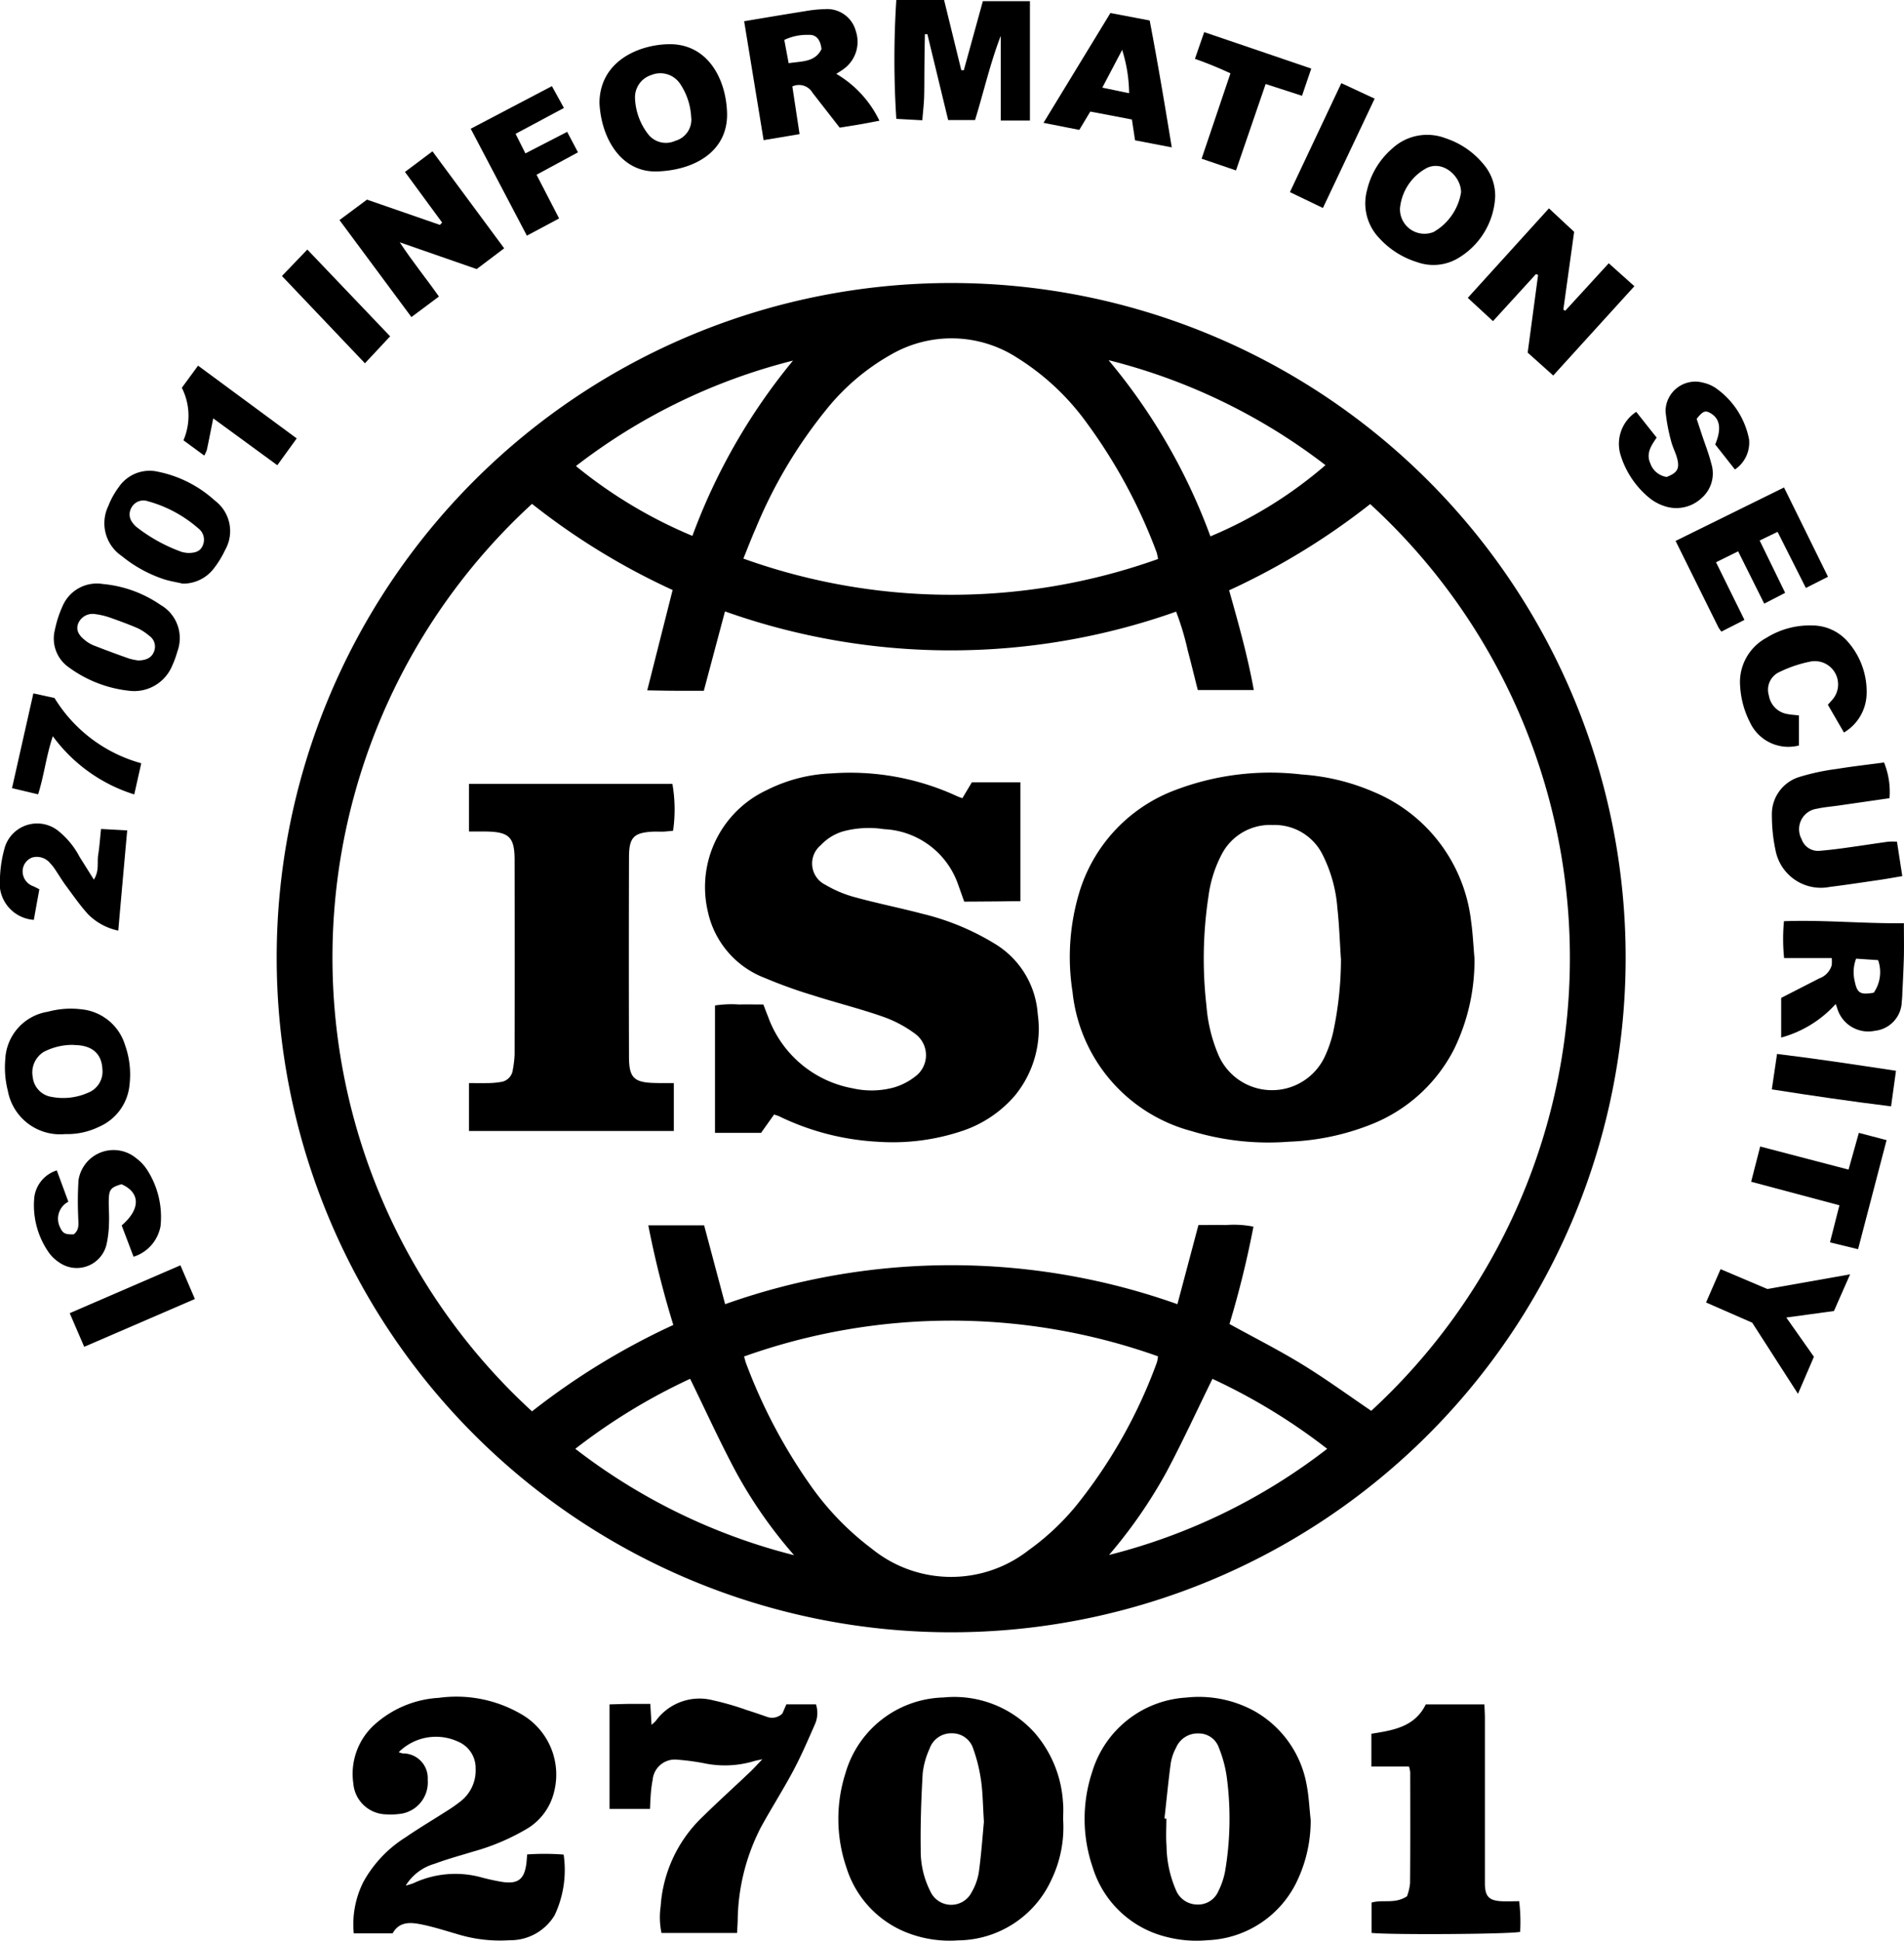 <svg xmlns="http://www.w3.org/2000/svg" width="90" height="91.714" viewBox="0 0 90 91.714">
  <g id="ISO_27001_Information_Security" data-name="ISO 27001 Information Security" transform="translate(-179.004 -50.5)">
    <path id="Path_14420" d="M281.336,122.51a31.882,31.882,0,1,1-.069,0Zm-10.719,48.258a31.932,31.932,0,0,1,21.379,0l.994-3.739c.459,0,.879-.011,1.3,0a4.654,4.654,0,0,1,1.3.076,46.017,46.017,0,0,1-1.133,4.6c1.178.65,2.348,1.239,3.46,1.922s2.166,1.451,3.241,2.181a29.086,29.086,0,0,0-.05-42.851,33.158,33.158,0,0,1-6.668,4.075c.451,1.6.882,3.132,1.166,4.712h-2.647c-.162-.637-.308-1.246-.47-1.85a13.122,13.122,0,0,0-.554-1.854,31.878,31.878,0,0,1-21.325-.011l-1,3.75c-.459,0-.882,0-1.3,0s-.862-.011-1.375-.019l1.2-4.742a32.547,32.547,0,0,1-6.646-4.071,29.089,29.089,0,0,0,0,42.886,33.46,33.46,0,0,1,6.679-4.083,45.687,45.687,0,0,1-1.183-4.709h2.639Zm20.463-35.217a2.529,2.529,0,0,0-.065-.308,25.106,25.106,0,0,0-3.3-6.116,11.678,11.678,0,0,0-3.291-3.083,5.71,5.71,0,0,0-5.947-.163,10.577,10.577,0,0,0-3.1,2.638,22.544,22.544,0,0,0-3.317,5.595c-.2.451-.373.91-.581,1.419a29.092,29.092,0,0,0,19.6.02ZM271.512,173.24c.045.152.063.241.095.323a25.483,25.483,0,0,0,3.007,5.713,13.326,13.326,0,0,0,2.944,3.055,5.944,5.944,0,0,0,7.4.067,11.8,11.8,0,0,0,2.221-2.069,23.754,23.754,0,0,0,3.847-6.809,1.7,1.7,0,0,0,.052-.288A29.159,29.159,0,0,0,271.512,173.24Zm17.252,9.38a28,28,0,0,0,10.312-5.017,28.107,28.107,0,0,0-5.424-3.306c-.732,1.492-1.4,2.946-2.151,4.361a23.01,23.01,0,0,1-2.738,3.962Zm-14.887.011a21.786,21.786,0,0,1-2.751-3.941c-.762-1.426-1.432-2.9-2.164-4.395a28.179,28.179,0,0,0-5.427,3.308,28.18,28.18,0,0,0,10.342,5.028Zm19.679-48.148a20.284,20.284,0,0,0,5.439-3.366,27.939,27.939,0,0,0-10.253-4.961,27.879,27.879,0,0,1,4.814,8.327Zm-19.731-8.306a27.9,27.9,0,0,0-10.26,4.983,22.175,22.175,0,0,0,5.505,3.3A28.45,28.45,0,0,1,273.825,126.177Z" transform="translate(-57.337 -58.635)"/>
    <path id="Path_14421" d="M465.685,488.048a6.618,6.618,0,0,1-.6,2.8,4.891,4.891,0,0,1-4.268,2.888,5.7,5.7,0,0,1-1.974-.162,4.849,4.849,0,0,1-3.462-3.282,7.058,7.058,0,0,1-.022-4.514,4.957,4.957,0,0,1,4.454-3.509,5.459,5.459,0,0,1,3.208.637,5.014,5.014,0,0,1,2.476,3.5C465.6,486.943,465.624,487.5,465.685,488.048Zm-6.913-.061.093.007c0,.423-.028.849.006,1.271a5.4,5.4,0,0,0,.463,2.143,1.088,1.088,0,0,0,.962.641,1.04,1.04,0,0,0,1.023-.624,3.609,3.609,0,0,0,.319-.934,14.873,14.873,0,0,0,.082-4.456,5.813,5.813,0,0,0-.368-1.378,1,1,0,0,0-.971-.691,1.1,1.1,0,0,0-1.055.667,2.3,2.3,0,0,0-.253.726c-.119.875-.2,1.752-.3,2.628Z" transform="translate(-224.727 -351.546)"/>
    <path id="Path_14422" d="M402.979,488.119a5.716,5.716,0,0,1-.559,2.844,4.9,4.9,0,0,1-4.406,2.855,5.521,5.521,0,0,1-2.491-.394,4.85,4.85,0,0,1-2.788-3.046,7.1,7.1,0,0,1-.045-4.461,4.951,4.951,0,0,1,4.631-3.577,5.1,5.1,0,0,1,4.322,1.683,5.512,5.512,0,0,1,1.328,3.271C403,487.563,402.979,487.842,402.979,488.119Zm-3.745.1c-.05-.78-.052-1.374-.136-1.954a7.5,7.5,0,0,0-.366-1.493,1.038,1.038,0,0,0-1-.739,1.082,1.082,0,0,0-1.07.734,3.792,3.792,0,0,0-.323,1.163c-.069,1.192-.11,2.391-.093,3.585a4.228,4.228,0,0,0,.451,1.978,1.083,1.083,0,0,0,1.958.048,2.721,2.721,0,0,0,.344-.983c.113-.84.173-1.683.234-2.339Z" transform="translate(-173.721 -351.62)"/>
    <path id="Path_14423" d="M270.925,484.823a1.138,1.138,0,0,0,.191.059,1.165,1.165,0,0,1,1.181,1.148c0,.039,0,.078,0,.115a1.5,1.5,0,0,1-1.2,1.577,3.361,3.361,0,0,1-.773.039,1.588,1.588,0,0,1-1.545-1.462,3.135,3.135,0,0,1,1.027-2.8,4.959,4.959,0,0,1,3.015-1.244,6.091,6.091,0,0,1,3.893.769,3.294,3.294,0,0,1,1.545,3.713,2.782,2.782,0,0,1-1.35,1.75,10.414,10.414,0,0,1-2.443,1.027c-.617.189-1.243.357-1.846.583a2.356,2.356,0,0,0-1.363,1.029,3.424,3.424,0,0,0,.357-.108,4.662,4.662,0,0,1,3.184-.288,10.211,10.211,0,0,0,1.027.225c.749.111,1.048-.136,1.137-.9.013-.11.019-.219.035-.4a11.86,11.86,0,0,1,1.724.007,5.017,5.017,0,0,1-.425,2.864,2.437,2.437,0,0,1-2.129,1.183,6.856,6.856,0,0,1-2.513-.3c-.531-.152-1.061-.323-1.6-.435s-1.085-.178-1.417.409H268.8a4.451,4.451,0,0,1,.455-2.43,5.787,5.787,0,0,1,2-2.11c.622-.429,1.276-.814,1.911-1.222a7.2,7.2,0,0,0,.682-.474,1.853,1.853,0,0,0,.713-1.549,1.351,1.351,0,0,0-.825-1.271A2.492,2.492,0,0,0,270.925,484.823Z" transform="translate(-73.074 -351.518)"/>
    <path id="Path_14424" d="M336.046,483.013c.022.355.039.637.059.99a1.821,1.821,0,0,0,.206-.191,2.546,2.546,0,0,1,2.7-.968,13.164,13.164,0,0,1,1.59.459c.316.1.63.206.942.316a.694.694,0,0,0,.749-.152l.186-.431h1.4a1.317,1.317,0,0,1-.043.927c-.325.741-.646,1.486-1.025,2.2-.485.91-1.042,1.783-1.538,2.688a9.831,9.831,0,0,0-1.094,4.417c-.007.18-.019.36-.03.572h-3.572a3.6,3.6,0,0,1-.039-1.261,6.428,6.428,0,0,1,1.928-4.177c.75-.737,1.53-1.443,2.294-2.166.171-.163.329-.34.587-.607-.219.05-.312.061-.4.091a4.8,4.8,0,0,1-2.352.1,11.059,11.059,0,0,0-1.257-.169,1.056,1.056,0,0,0-1.176.921c0,.006,0,.011,0,.015a6.081,6.081,0,0,0-.1.821c-.017.178-.017.36-.028.568H334.12v-4.939c.318-.007.624-.019.931-.024Z" transform="translate(-126.304 -351.991)"/>
    <path id="Path_14425" d="M528,485.537c1.027-.163,2.049-.318,2.571-1.387h2.771c.009.2.022.4.024.6q0,3.761,0,7.524c0,.13,0,.258,0,.388.019.565.193.752.769.788.273.017.548,0,.851,0a8.034,8.034,0,0,1,.046,1.449c-.44.11-6.115.147-7.023.05v-1.432c.509-.163,1.1.082,1.675-.3a2.468,2.468,0,0,0,.145-.609c.015-1.752.009-3.5.007-5.257a1.465,1.465,0,0,0-.058-.267H528Z" transform="translate(-284.173 -353.103)"/>
    <path id="Path_14426" d="M408.977,50.5l.814,3.319.119,0,.9-3.265h2.225v5.643h-1.38v-4c-.5,1.291-.8,2.636-1.215,3.977h-1.27l-.983-4.06-.117,0c-.006.329-.013.658-.017.986s-.006.665-.009,1c0,.351,0,.7-.013,1.053-.015.327-.052.654-.084,1.031l-1.228-.067a43.866,43.866,0,0,1,0-5.621Z" transform="translate(-185.347 0)"/>
    <path id="Path_14427" d="M556.586,111.41l-1.207-1.081.492-3.672-.1-.041-2.032,2.225-1.192-1.1,3.837-4.231,1.191,1.111-.511,3.678.091.05,2.056-2.244,1.211,1.085Z" transform="translate(-304.163 -43.164)"/>
    <path id="Path_14428" d="M270.276,92.367l-1.757-2.392,1.3-.975,3.39,4.584-1.3.981L268.272,93.3c.62.938,1.254,1.711,1.852,2.563l-1.3.97-3.4-4.584,1.3-.966,3.447,1.194Z" transform="translate(-70.373 -31.349)"/>
    <path id="Path_14429" d="M634.866,288.731a5.377,5.377,0,0,1-2.576,1.584v-1.874l1.807-.925a.934.934,0,0,0,.583-.622,2.026,2.026,0,0,0,0-.336h-2.251a8.953,8.953,0,0,1-.007-1.742c1.9-.067,3.765.119,5.669.095,0,.557.009,1.051,0,1.545-.015.609-.048,1.217-.076,1.824a3.307,3.307,0,0,1-.024.331,1.421,1.421,0,0,1-1.27,1.384,1.528,1.528,0,0,1-1.781-1.061C634.918,288.872,634.9,288.807,634.866,288.731Zm1.8-.535a1.712,1.712,0,0,0,.206-1.54l-1.04-.069a1.8,1.8,0,0,0-.072,1.035c.117.593.256.685.906.574Z" transform="translate(-369.092 -190.782)"/>
    <path id="Path_14430" d="M368.38,53.382c1-.167,1.945-.327,2.888-.476a6.056,6.056,0,0,1,.932-.095,1.4,1.4,0,0,1,1.458,1.035,1.588,1.588,0,0,1-.6,1.813c-.1.071-.2.134-.323.21a5.155,5.155,0,0,1,2.039,2.216c-.318.059-.617.119-.918.171s-.617.1-.96.156c-.425-.546-.856-1.1-1.283-1.648a.742.742,0,0,0-.955-.3L371,58.718l-1.7.284Zm3.657,1.317c-.052-.453-.254-.695-.617-.671a2.477,2.477,0,0,0-1.142.238l.206,1.1c.63-.1,1.244-.039,1.553-.669Z" transform="translate(-154.201 -1.879)"/>
    <path id="Path_14431" d="M331.56,64.526c.009-1.932,1.776-2.743,3.25-2.781,1.837-.046,2.729,1.6,2.781,3.236.056,1.82-1.521,2.717-3.3,2.777C332.6,67.816,331.645,66.215,331.56,64.526Zm4.337.695a3.1,3.1,0,0,0-.555-1.648,1.126,1.126,0,0,0-1.334-.37,1.1,1.1,0,0,0-.767,1.1,2.942,2.942,0,0,0,.611,1.683,1.061,1.061,0,0,0,1.291.325A1.039,1.039,0,0,0,335.9,65.221Z" transform="translate(-124.22 -9.156)"/>
    <path id="Path_14432" d="M532.589,87.736a3.573,3.573,0,0,1-1.856,2.95,2.282,2.282,0,0,1-1.828.13,4.029,4.029,0,0,1-1.8-1.142,2.375,2.375,0,0,1-.572-2.264,3.712,3.712,0,0,1,1.183-1.958,2.427,2.427,0,0,1,2.53-.492,3.893,3.893,0,0,1,1.8,1.237A2.279,2.279,0,0,1,532.589,87.736Zm-1.612-.219c0-.8-.932-1.588-1.713-1.1a2.419,2.419,0,0,0-1.174,1.846,1.158,1.158,0,0,0,1.588,1.127A2.653,2.653,0,0,0,530.977,87.517Z" transform="translate(-282.91 -27.926)"/>
    <path id="Path_14433" d="M183.1,313.062a2.51,2.51,0,0,1-2.71-2.047,4.429,4.429,0,0,1-.121-1.475,2.384,2.384,0,0,1,2.013-2.259,4.117,4.117,0,0,1,1.586-.115,2.4,2.4,0,0,1,2.062,1.688,4.145,4.145,0,0,1,.215,1.856,2.409,2.409,0,0,1-1.451,2.012A3.436,3.436,0,0,1,183.1,313.062Zm.425-4.214a2.96,2.96,0,0,0-1.439.331,1.147,1.147,0,0,0-.518,1.192,1.057,1.057,0,0,0,.89.934,2.9,2.9,0,0,0,1.731-.2,1.069,1.069,0,0,0,.672-1.1c-.033-.749-.492-1.146-1.335-1.15Z" transform="translate(-1.016 -208.968)"/>
    <path id="Path_14434" d="M636.087,249.87c-.407.069-.763.134-1.122.186-.765.111-1.532.228-2.3.323a2.183,2.183,0,0,1-2.569-1.726,7.874,7.874,0,0,1-.173-1.642,1.836,1.836,0,0,1,1.282-1.822,10.541,10.541,0,0,1,1.776-.383c.745-.123,1.5-.206,2.244-.306a3.714,3.714,0,0,1,.258,1.687c-.788.115-1.586.228-2.387.345-.347.05-.7.076-1.038.152a.977.977,0,0,0-.841,1.1.951.951,0,0,0,.11.338.82.82,0,0,0,.869.55c.477-.039.951-.1,1.426-.169.6-.082,1.2-.178,1.805-.26a3.333,3.333,0,0,1,.409,0Z" transform="translate(-367.164 -157.966)"/>
    <path id="Path_14435" d="M609.61,180.011l-1.233-2.472-1.046.516,1.343,2.723-1.088.555a1.844,1.844,0,0,1-.141-.2c-.665-1.339-1.326-2.678-2.025-4.086l5.126-2.526,2.078,4.22-1.046.529-1.337-2.652-.847.41L610.6,179.5Z" transform="translate(-347.213 -100.984)"/>
    <path id="Path_14436" d="M596.474,151.759l-.932-1.183c.307-.732.229-1.217-.221-1.478-.249-.145-.36-.1-.656.267l.247.749c.15.455.329.9.444,1.365a1.54,1.54,0,0,1-.448,1.622,1.746,1.746,0,0,1-1.805.375,2.218,2.218,0,0,1-.67-.371,4.214,4.214,0,0,1-1.367-2.039,1.805,1.805,0,0,1,.743-2.03l.966,1.217c-.258.373-.513.75-.3,1.218a.97.97,0,0,0,.771.641c.5-.191.622-.392.5-.866-.074-.284-.221-.55-.29-.834a8.545,8.545,0,0,1-.262-1.4,1.408,1.408,0,0,1,1.791-1.352,1.734,1.734,0,0,1,.557.234,3.857,3.857,0,0,1,1.6,2.437A1.532,1.532,0,0,1,596.474,151.759Z" transform="translate(-335.462 -79.072)"/>
    <path id="Path_14437" d="M188.68,344.169l.546,1.482a.905.905,0,0,0-.4,1.194c.137.3.24.36.652.347.3-.228.215-.552.212-.862a15.821,15.821,0,0,1,.017-1.705,1.677,1.677,0,0,1,2.727-1.031,2.128,2.128,0,0,1,.524.563,4.114,4.114,0,0,1,.626,2.643,1.867,1.867,0,0,1-1.276,1.451l-.561-1.48c.9-.775.886-1.551-.009-1.948-.492.145-.587.241-.6.71-.013.368.026.739.009,1.107a5.03,5.03,0,0,1-.119,1.04,1.447,1.447,0,0,1-1.746,1.062,1.484,1.484,0,0,1-.5-.23,1.835,1.835,0,0,1-.507-.5,3.9,3.9,0,0,1-.658-2.576A1.535,1.535,0,0,1,188.68,344.169Z" transform="translate(-6.991 -238.359)"/>
    <path id="Path_14438" d="M450.623,60.16l-1.735-.334c-.056-.364-.1-.667-.149-.984l-1.967-.375-.52.867L444.56,59l3.163-5.19,1.856.353C449.956,56.13,450.286,58.1,450.623,60.16ZM448.607,57.6a7.028,7.028,0,0,0-.329-2.047l-.938,1.783Z" transform="translate(-216.231 -2.695)"/>
    <path id="Path_14439" d="M209.26,175.607c-.3-.071-.613-.117-.908-.215a6.27,6.27,0,0,1-1.971-1.09,1.871,1.871,0,0,1-.635-2.361,3.814,3.814,0,0,1,.507-.912,1.759,1.759,0,0,1,1.852-.708,5.652,5.652,0,0,1,2.677,1.361,1.8,1.8,0,0,1,.485,2.338,4.6,4.6,0,0,1-.581.931A1.825,1.825,0,0,1,209.26,175.607Zm.215-1.451c.407.015.63-.095.736-.351a.668.668,0,0,0-.2-.8,6.058,6.058,0,0,0-2.407-1.295.639.639,0,0,0-.763.306.624.624,0,0,0,.061.723.915.915,0,0,0,.188.2,7.7,7.7,0,0,0,2.116,1.166,1.377,1.377,0,0,0,.275.05Z" transform="translate(-21.623 -97.526)"/>
    <path id="Path_14440" d="M624.594,213.884v1.421a2,2,0,0,1-2.309-1.085,4.286,4.286,0,0,1-.468-1.694,2.38,2.38,0,0,1,1.239-2.309,3.873,3.873,0,0,1,2.162-.585,2.233,2.233,0,0,1,1.668.747,3.569,3.569,0,0,1,.906,2.545,2.186,2.186,0,0,1-1.07,1.768l-.76-1.313c.071-.08.134-.145.191-.214a1.1,1.1,0,0,0-.96-1.837,5.938,5.938,0,0,0-1.51.5.918.918,0,0,0-.509,1.114,1.057,1.057,0,0,0,.882.877C624.215,213.851,624.381,213.858,624.594,213.884Z" transform="translate(-360.557 -129.574)"/>
    <path id="Path_14441" d="M196.267,204.008A5.882,5.882,0,0,1,193.4,202.9a1.654,1.654,0,0,1-.663-1.757,5.264,5.264,0,0,1,.371-1.146,1.76,1.76,0,0,1,1.9-1.036,5.711,5.711,0,0,1,2.723.986,1.809,1.809,0,0,1,.8,2.2,4.748,4.748,0,0,1-.267.723A1.94,1.94,0,0,1,196.267,204.008Zm.381-1.434c.446,0,.682-.152.784-.435a.619.619,0,0,0-.236-.734,2.453,2.453,0,0,0-.552-.36c-.438-.188-.89-.353-1.341-.511a3.489,3.489,0,0,0-.645-.149.737.737,0,0,0-.812.433c-.108.273-.026.518.279.767a1.613,1.613,0,0,0,.418.266q.847.332,1.705.633a2.706,2.706,0,0,0,.4.085Z" transform="translate(-11.142 -120.862)"/>
    <path id="Path_14442" d="M180.864,263.127l-.262,1.447a1.735,1.735,0,0,1-1.6-1.956,5.835,5.835,0,0,1,.2-1.363,1.6,1.6,0,0,1,2.554-.888,3.9,3.9,0,0,1,1.01,1.23c.214.34.427.68.674,1.075.267-.416.147-.812.206-1.176s.085-.763.134-1.217l1.237.067c-.145,1.6-.282,3.141-.423,4.736a2.825,2.825,0,0,1-1.438-.784c-.368-.41-.687-.866-1.014-1.309-.2-.267-.368-.554-.553-.827a1.983,1.983,0,0,0-.208-.258.816.816,0,0,0-.845-.28.7.7,0,0,0-.462.632.744.744,0,0,0,.5.728C180.651,263.017,180.731,263.06,180.864,263.127Z" transform="translate(0 -170.603)"/>
    <path id="Path_14443" d="M303.358,74.58l.511.968-1.958,1.059,1.066,2.065-1.523.814L298.8,74.433l3.837-2.013.568,1.031-2.285,1.222.464.925Z" transform="translate(-97.545 -17.849)"/>
    <path id="Path_14444" d="M615.352,375.94l-2.182-.955.687-1.575,2.21.938,3.912-.693-.763,1.733-2.253.308,1.306,1.854-.754,1.752Z" transform="translate(-353.523 -262.932)"/>
    <path id="Path_14445" d="M485.041,65.206l-1.625-.554,1.363-4.034a18,18,0,0,0-1.679-.685l.438-1.263,5.061,1.722-.438,1.287-1.718-.557Z" transform="translate(-247.613 -6.652)"/>
    <path id="Path_14446" d="M625.077,339.4l4.177,1.092.487-1.737,1.31.344-1.347,5.154-1.328-.323.446-1.752-4.172-1.113Z" transform="translate(-362.871 -234.718)"/>
    <path id="Path_14447" d="M183.293,231.682l-1.233-.293,1.009-4.478,1,.219a6.97,6.97,0,0,0,4.1,3.083l-.331,1.473a7.559,7.559,0,0,1-3.849-2.751C183.674,229.871,183.583,230.766,183.293,231.682Z" transform="translate(-2.488 -143.643)"/>
    <path id="Path_14448" d="M226.764,146.021c-.11.55-.2,1.018-.3,1.484a1.523,1.523,0,0,1-.124.275l-.984-.721a2.934,2.934,0,0,0-.076-2.483l.767-1.046,4.664,3.438-.918,1.267Z" transform="translate(-37.681 -75.75)"/>
    <path id="Path_14449" d="M255.873,118.091l-1.191,1.274-3.923-4.125,1.2-1.25Z" transform="translate(-58.428 -51.697)"/>
    <path id="Path_14450" d="M508.83,77.559l-1.56-.75L509.7,71.66l1.575.732Z" transform="translate(-267.293 -17.23)"/>
    <path id="Path_14451" d="M201.974,372.43l.684,1.592-5.232,2.26-.685-1.59Z" transform="translate(-14.442 -262.134)"/>
    <path id="Path_14452" d="M629.91,320.333l.247-1.674c1.88.227,3.719.509,5.622.795l-.232,1.681C633.647,320.9,631.8,320.631,629.91,320.333Z" transform="translate(-367.154 -218.351)"/>
    <path id="Path_14453" d="M470.378,255.845a9.565,9.565,0,0,1-.962,4.287,7.492,7.492,0,0,1-3.934,3.566,11.669,11.669,0,0,1-3.878.812,12.47,12.47,0,0,1-4.593-.5,7.623,7.623,0,0,1-5.632-6.575,10.6,10.6,0,0,1,.288-4.6,7.468,7.468,0,0,1,4.571-4.944,12.612,12.612,0,0,1,5.985-.734,10.269,10.269,0,0,1,3.373.815,7.552,7.552,0,0,1,4.621,6.111C470.3,254.665,470.326,255.258,470.378,255.845Zm-6.315,0c-.052-.789-.078-1.584-.165-2.37a6.712,6.712,0,0,0-.706-2.541,2.529,2.529,0,0,0-2.348-1.391,2.575,2.575,0,0,0-2.413,1.384,5.889,5.889,0,0,0-.628,1.993,19.6,19.6,0,0,0-.093,5.182,7.334,7.334,0,0,0,.561,2.3,2.757,2.757,0,0,0,5.021.108,5.806,5.806,0,0,0,.4-1.146,16.6,16.6,0,0,0,.375-3.518Z" transform="translate(-221.677 -160.055)"/>
    <path id="Path_14454" d="M370.72,253.228c-.11-.3-.193-.546-.282-.788a3.894,3.894,0,0,0-3.507-2.636,4.694,4.694,0,0,0-1.922.1,2.354,2.354,0,0,0-1.072.659,1.121,1.121,0,0,0,.227,1.874,5.569,5.569,0,0,0,1.421.591c1.048.288,2.119.5,3.171.778a11.885,11.885,0,0,1,3.458,1.443,4.216,4.216,0,0,1,1.98,3.289,4.973,4.973,0,0,1-1.062,3.836,5.627,5.627,0,0,1-2.495,1.687,10.322,10.322,0,0,1-4.034.513,12.122,12.122,0,0,1-4.629-1.2c-.063-.03-.134-.048-.241-.085l-.617.867h-2.177v-6.02a5.172,5.172,0,0,1,1.137-.046c.368-.009.736,0,1.15,0,.076.2.143.384.219.567a5.246,5.246,0,0,0,3.993,3.392,4.015,4.015,0,0,0,1.974-.043,2.962,2.962,0,0,0,.973-.5,1.253,1.253,0,0,0,0-2.043,5.737,5.737,0,0,0-1.556-.814c-1.079-.375-2.192-.65-3.28-1a22.122,22.122,0,0,1-2.236-.806,4.34,4.34,0,0,1-2.712-3.145,5.059,5.059,0,0,1,2.764-5.73,7.429,7.429,0,0,1,3.081-.8,12.034,12.034,0,0,1,5.927,1.074c.067.032.137.054.258.1l.451-.754h2.292v5.619c-.425,0-.86.011-1.293.013S371.192,253.228,370.72,253.228Z" transform="translate(-146.138 -160.119)"/>
    <path id="Path_14455" d="M308.033,264.081v2.264H298.35v-2.264c.3,0,.591.006.879,0a3.688,3.688,0,0,0,.606-.05.656.656,0,0,0,.587-.578,5.135,5.135,0,0,0,.085-.711q.008-4.6,0-9.2c0-1.085-.26-1.332-1.345-1.35-.256,0-.514,0-.812,0V249.94h9.616a7.093,7.093,0,0,1,.032,2.216c-.134.013-.275.03-.418.039s-.3,0-.444,0c-.988.035-1.222.247-1.222,1.222q-.014,4.709,0,9.417c0,1.007.24,1.224,1.252,1.243C307.44,264.084,307.713,264.081,308.033,264.081Z" transform="translate(-97.178 -162.396)"/>
  </g>
</svg>
